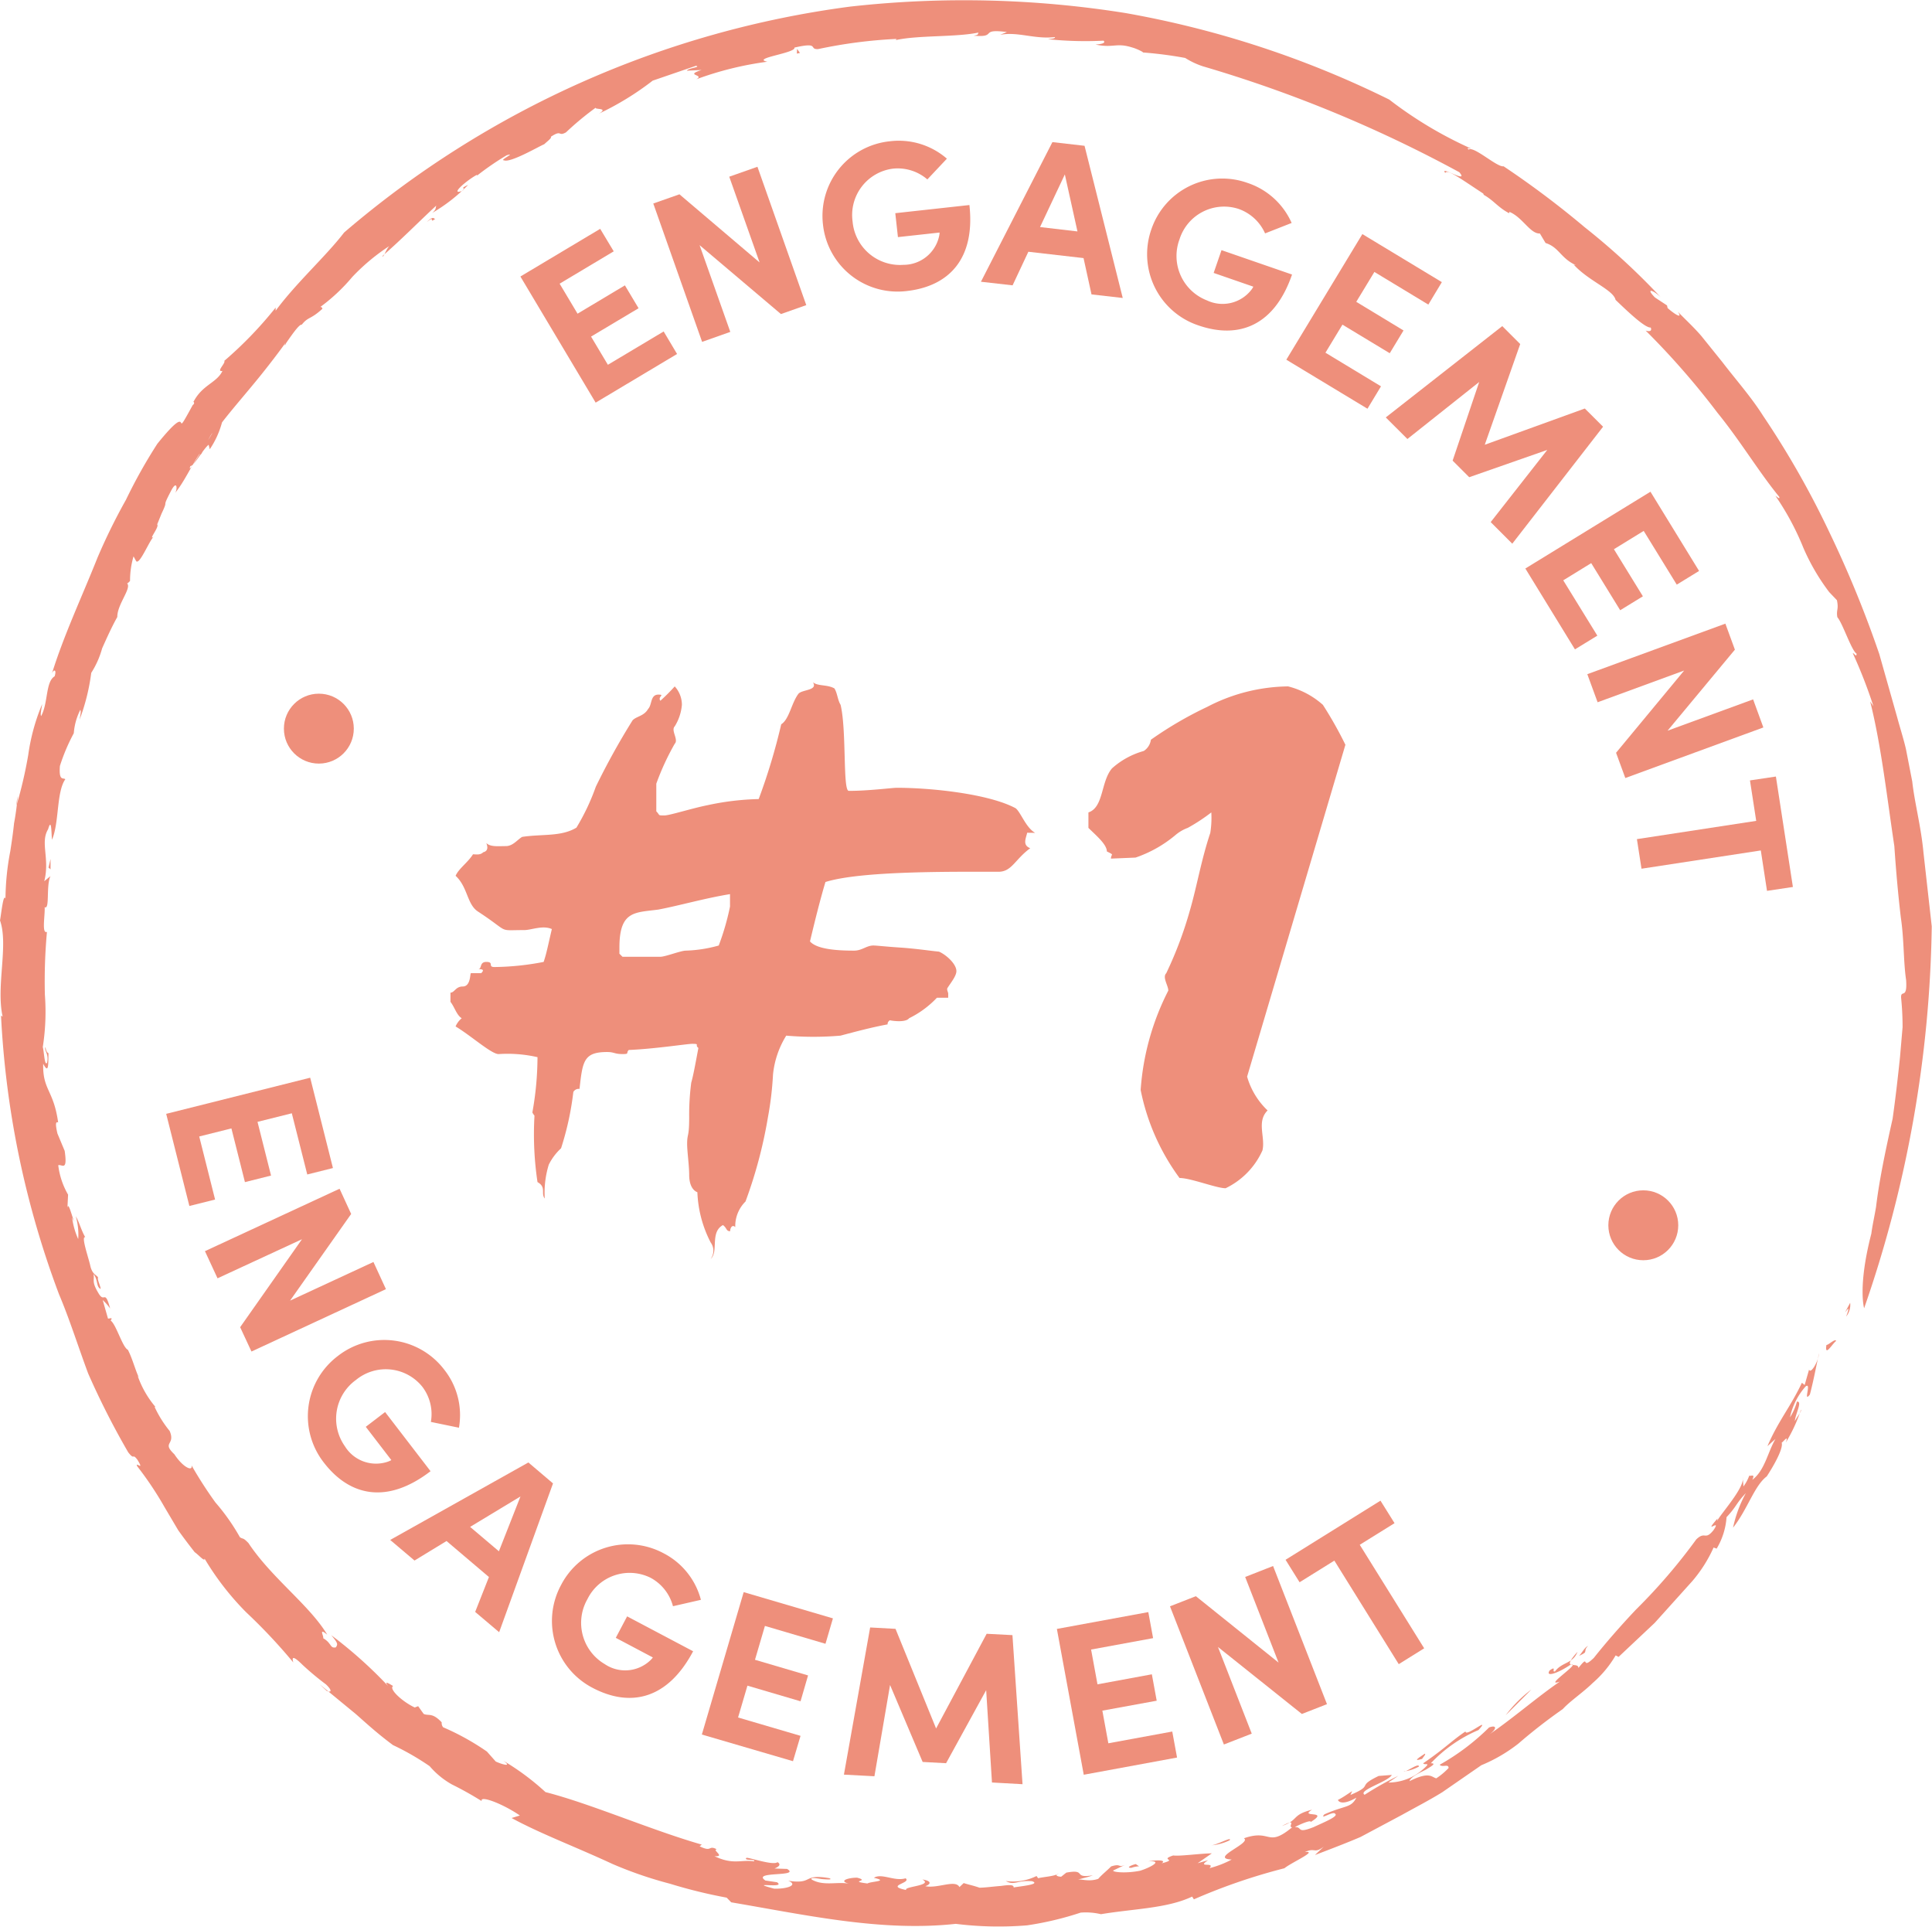 <svg xmlns="http://www.w3.org/2000/svg" width="100" height="99.711" viewBox="0 0 100 99.711"><defs><style>.a{fill:#ee8f7b;}</style></defs><g transform="translate(-10.567 -16.25)"><g transform="translate(37.503 23.536)"><path class="a" d="M34.906,22.235,35.6,23.4l-4.214,2.518-3.895-6.527,4.13-2.467.7,1.165-2.8,1.673.928,1.553L32.9,19.849l.707,1.184L31.148,22.5l.871,1.459Z" transform="translate(-27.491 -12.368)"/><path class="a" d="M37.205,14.906l2.527,7.16-1.311.462-4.21-3.565L35.8,23.451l-1.459.516-2.527-7.16,1.354-.476,4.149,3.527L35.746,15.42Z" transform="translate(-24.936 -13.562)"/><path class="a" d="M37.34,18.395A3.881,3.881,0,0,1,40.8,14.086a3.8,3.8,0,0,1,2.954.9l-1.011,1.074a2.353,2.353,0,0,0-1.786-.557,2.418,2.418,0,0,0-2.085,2.725,2.463,2.463,0,0,0,2.634,2.252A1.889,1.889,0,0,0,43.351,19a.808.808,0,0,0,.024-.191l-2.155.236-.137-1.238,3.837-.422c.309,2.795-1.068,4.211-3.258,4.452A3.884,3.884,0,0,1,37.34,18.395Z" transform="translate(-21.679 -14.061)"/><path class="a" d="M47.779,20.106l-2.857-.328-.815,1.738-1.639-.186,3.7-7.226,1.663.191,1.977,7.875-1.617-.185Zm-.315-1.38-.653-2.949L45.527,18.5Z" transform="translate(-18.631 -14.036)"/><path class="a" d="M48.089,17.925a3.878,3.878,0,0,1,4.975-2.413,3.8,3.8,0,0,1,2.289,2.074l-1.375.54A2.351,2.351,0,0,0,52.6,16.857a2.418,2.418,0,0,0-3.049,1.572,2.463,2.463,0,0,0,1.418,3.164,1.888,1.888,0,0,0,2.3-.549.857.857,0,0,0,.1-.162l-2.052-.71.406-1.179,3.651,1.262c-.915,2.661-2.766,3.353-4.85,2.631A3.883,3.883,0,0,1,48.089,17.925Z" transform="translate(-15.434 -13.334)"/><path class="a" d="M57.3,24.973l-.7,1.159-4.2-2.537,3.936-6.5,4.114,2.486-.7,1.162-2.792-1.689L56.02,20.6l2.446,1.482-.713,1.178-2.448-1.479-.88,1.452Z" transform="translate(-12.756 -12.267)"/><path class="a" d="M61.064,30.229l2.928-3.735-4.039,1.412-.859-.858,1.375-4.07-3.716,2.951-1.119-1.117,6.029-4.725.929.928-1.835,5.212,5.179-1.876.945.942-4.7,6.054Z" transform="translate(-10.842 -10.497)"/><path class="a" d="M63.9,32.92l-1.159.71-2.567-4.184,6.476-3.974,2.516,4.1-1.155.708L66.3,27.5l-1.542.947,1.5,2.437-1.175.721-1.5-2.438-1.447.89Z" transform="translate(-8.158 -7.312)"/><path class="a" d="M71.3,35.133l-7.145,2.617-.479-1.307L67.2,32.188l-4.479,1.641-.533-1.453,7.146-2.615.493,1.346L66.342,35.3l4.428-1.62Z" transform="translate(-6.965 -4.774)"/><path class="a" d="M70.534,40.65l-.321-2.091-6.175.945L63.8,37.973l6.175-.945-.323-2.094,1.342-.2.88,5.715Z" transform="translate(-6.01 -1.835)"/></g><g transform="translate(19.176 72.019)"><path class="a" d="M18.5,50.83l-1.331.333-1.2-4.768,7.453-1.87L24.6,49.2l-1.329.333-.8-3.167-1.775.444.7,2.779-1.351.339-.7-2.779-1.666.417Z" transform="translate(-15.976 -44.524)"/><path class="a" d="M26.6,53.331,19.64,56.559,19.054,55.3l3.2-4.552L17.883,52.77l-.651-1.405L24.2,48.135l.6,1.305-3.162,4.485,4.315-2Z" transform="translate(-15.233 -42.388)"/><path class="a" d="M22.129,53.883a3.9,3.9,0,0,1,5.512.71,3.785,3.785,0,0,1,.758,3l-1.453-.3a2.336,2.336,0,0,0-.444-1.822,2.428,2.428,0,0,0-3.43-.353,2.469,2.469,0,0,0-.578,3.431,1.891,1.891,0,0,0,2.228.8,1.033,1.033,0,0,0,.178-.081l-1.323-1.722,1-.764,2.352,3.061c-2.252,1.728-4.186,1.294-5.529-.454A3.9,3.9,0,0,1,22.129,53.883Z" transform="translate(-13.253 -39.479)"/><path class="a" d="M28.367,62.963,26.172,61.1,24.515,62.11l-1.259-1.066,7.153-4.009,1.275,1.084-2.788,7.7-1.241-1.05Zm.516-1.332L30,58.793l-2.607,1.576Z" transform="translate(-11.669 -37.123)"/><path class="a" d="M28.985,61.808a3.9,3.9,0,0,1,5.306-1.65,3.793,3.793,0,0,1,1.935,2.411L34.78,62.9a2.347,2.347,0,0,0-1.16-1.472,2.436,2.436,0,0,0-3.269,1.108,2.474,2.474,0,0,0,.9,3.361,1.888,1.888,0,0,0,2.36-.2.964.964,0,0,0,.127-.146l-1.918-1.015.587-1.111,3.416,1.806c-1.329,2.508-3.269,2.917-5.217,1.886A3.9,3.9,0,0,1,28.985,61.808Z" transform="translate(-8.556 -35.549)"/><path class="a" d="M38.5,68.688,38.109,70,33.392,68.62l2.165-7.369,4.619,1.358-.385,1.315L36.656,63l-.514,1.752,2.747.809L38.5,66.9l-2.749-.809-.484,1.647Z" transform="translate(-5.673 -34.629)"/><path class="a" d="M45.675,70.423l-.3-4.778L43.3,69.425l-1.213-.065L40.4,65.377,39.591,70.1l-1.579-.084L39.37,62.4l1.313.072,2.1,5.155,2.617-4.9,1.335.07.522,7.714Z" transform="translate(-2.94 -33.95)"/><path class="a" d="M50.91,68.081l.248,1.346-4.829.89-1.391-7.546L49.67,61.9l.248,1.348-3.209.59.331,1.8,2.814-.519.251,1.367L47.292,67l.31,1.689Z" transform="translate(1.157 -34.245)"/><path class="a" d="M53.952,60.4l2.79,7.149-1.3.508L51.1,64.59l1.748,4.485-1.442.562-2.79-7.151,1.34-.524,4.28,3.436-1.728-4.431Z" transform="translate(3.333 -35.13)"/><path class="a" d="M58.015,59.442l-1.8,1.119,3.334,5.357-1.316.82L54.9,61.38,53.1,62.5l-.726-1.163,4.913-3.059Z" transform="translate(5.557 -36.389)"/></g><g transform="translate(25.262 52.147)"><circle class="a" cx="1.809" cy="1.809" r="1.809"/><circle class="a" cx="1.809" cy="1.809" r="1.809" transform="translate(68.553 25.701)"/></g><path class="a" d="M32.383-18.232c-.477-.265-.742-1.06-1.007-1.272-1.378-.742-4.346-1.06-6.148-1.06-.159,0-.583.053-1.272.106s-1.06.053-1.219.053c-.318,0-.106-3.127-.424-4.452-.159-.265-.159-.583-.318-.848-.371-.212-.848-.106-1.113-.318.265.424-.53.371-.742.583-.371.477-.477,1.325-.9,1.59a31.576,31.576,0,0,1-1.166,3.869,13.951,13.951,0,0,0-2.65.318c-.8.159-1.961.53-2.226.53-.371,0-.212,0-.424-.212v-1.431a13.18,13.18,0,0,1,.954-2.067c.212-.212-.212-.689,0-.9a2.51,2.51,0,0,0,.371-1.113,1.413,1.413,0,0,0-.371-.954,9.8,9.8,0,0,1-.742.742c-.159-.212.265-.318-.106-.318-.424,0-.318.53-.53.742-.212.371-.583.371-.8.583a37.185,37.185,0,0,0-1.908,3.445A11.433,11.433,0,0,1,8.639-18.5c-.8.477-1.749.318-2.809.477-.265.159-.477.477-.848.477s-.795.053-1.007-.159q.159.4-.159.477c-.159.159-.371.106-.53.106-.265.424-.742.742-.9,1.113.636.583.583,1.484,1.166,1.855,1.7,1.113.954.954,2.385.954.371,0,.954-.265,1.431-.053-.212.9-.265,1.219-.424,1.7a14.073,14.073,0,0,1-2.544.265c-.371,0,0-.265-.424-.265-.371,0-.212.371-.424.371.265,0,.318.053.159.212H3.18c-.053,0,0,.689-.424.689-.371,0-.424.318-.636.318v.477c.212.265.318.689.583.848a1.116,1.116,0,0,0-.318.424c.795.477,1.855,1.431,2.226,1.431a6.976,6.976,0,0,1,2.014.159A16.4,16.4,0,0,1,6.36-3.763a.656.656,0,0,0,.106.159v.053A16.711,16.711,0,0,0,6.625-.159C7.1.106,6.784.424,7,.689A4.955,4.955,0,0,1,7.208-1.06a2.927,2.927,0,0,1,.636-.848A15.188,15.188,0,0,0,8.48-4.823.32.32,0,0,1,8.8-4.982c.159-1.431.212-1.908,1.431-1.908.371,0,.371.106.8.106.371,0,.159-.053.318-.212,1.325-.053,3.021-.318,3.286-.318.424,0,.106.053.318.212-.159.848-.265,1.431-.371,1.8a12.92,12.92,0,0,0-.106,1.8c0,1.06-.106.795-.106,1.378,0,.371.106,1.113.106,1.59s.159.795.424.9a6.149,6.149,0,0,0,.689,2.6.715.715,0,0,1,0,.848c.424-.371-.053-1.378.636-1.749.212.159.159.318.371.318,0-.159.106-.371.265-.212a1.791,1.791,0,0,1,.53-1.325A23.866,23.866,0,0,0,18.55-3.5a17.024,17.024,0,0,0,.265-2.226A4.688,4.688,0,0,1,19.5-7.738a16.489,16.489,0,0,0,2.809,0c.8-.212,1.59-.424,2.438-.583A.2.2,0,0,1,24.8-8.48l.053-.053c.265.053.848.106,1.007-.106A5.031,5.031,0,0,0,27.3-9.7h.583v-.212c0-.053-.053-.159-.053-.212v-.053c.159-.265.477-.636.477-.9,0-.371-.53-.848-.9-1.007-.53-.053-1.219-.159-2.014-.212s-1.219-.106-1.378-.106c-.371,0-.583.265-1.007.265-.795,0-1.908-.053-2.279-.477.265-1.113.53-2.173.8-3.074,1.855-.583,6.572-.53,8.957-.53.689,0,.848-.636,1.643-1.219-.424-.159-.212-.53-.159-.8ZM16.589-14.416a13.1,13.1,0,0,1-.583,2.014,6.984,6.984,0,0,1-1.7.265c-.265,0-1.06.318-1.325.318H11.024l-.159-.159V-12.3c0-1.908.8-1.8,2.014-1.961,1.113-.212,2.385-.583,3.71-.8ZM48.442-22.79a20.346,20.346,0,0,0-1.166-2.067,4.271,4.271,0,0,0-1.8-.954,9.256,9.256,0,0,0-4.187,1.06,19.449,19.449,0,0,0-2.915,1.7.822.822,0,0,1-.371.583,4.116,4.116,0,0,0-1.643.9c-.583.689-.424,2.014-1.219,2.279v.8c.371.371.954.848.954,1.219.424.212.212.106.212.371l1.272-.053a6.442,6.442,0,0,0,2.067-1.166,2.1,2.1,0,0,1,.636-.371,9.47,9.47,0,0,0,1.219-.8,4.914,4.914,0,0,1-.053,1.06c-.477,1.431-.689,2.756-1.06,4.028a20.093,20.093,0,0,1-1.219,3.233c-.212.212.106.636.106.9a13.278,13.278,0,0,0-1.431,5.141A11.448,11.448,0,0,0,39.856-.371c.583,0,1.908.53,2.385.53A3.972,3.972,0,0,0,44.149-1.8c.159-.689-.318-1.484.265-2.067a3.889,3.889,0,0,1-1.06-1.749Z" transform="translate(31.763 77.581)"/><g transform="translate(10.567 16.25)"><path class="a" d="M70.622,52.554c.4-1.055-.433.484.208-.71A.95.95,0,0,1,70.622,52.554Z" transform="translate(24.934 15.575)"/><path class="a" d="M107.427,73.324c.059-.455.167-.914.245-1.393q.088-.726.223-1.479c.175-1,.4-2.031.633-3.073.15-1.054.271-2.126.382-3.18l.134-1.561a14.827,14.827,0,0,0-.076-1.518c-.022-.463.331.129.259-.922-.143-.96-.1-2.058-.272-3.225-.14-1.17-.25-2.419-.337-3.7-.382-2.534-.678-5.209-1.253-7.493l.169.247a25.4,25.4,0,0,0-1.066-2.738c.056-.029.2.251.194.019-.264-.159-.715-1.563-.993-1.883-.07-.376.081-.4-.024-.882l-.4-.42a10.986,10.986,0,0,1-1.337-2.292,13.96,13.96,0,0,0-1.442-2.685c.1.057.239.208.193.046-1.054-1.284-2-2.876-3.194-4.345a40.418,40.418,0,0,0-3.72-4.257c.154.053.35.057.263-.156-.29.022-1.113-.754-1.819-1.431-.115-.52-1.388-.971-2.161-1.819l.108.024c-.8-.366-.867-.928-1.571-1.149l-.294-.493c-.493.032-.9-.842-1.574-1.116l-.021.068c-.587-.314-.775-.646-1.31-.952l-.025-.065c-1.2-.785-1.872-1.289-1.966-1.066-.336-.42,1.262.6.727-.038a67.6,67.6,0,0,0-13.261-5.478,4.08,4.08,0,0,1-.929-.436,20.461,20.461,0,0,0-2.219-.286c.158.029-.277-.191-.522-.255-.837-.266-.968.045-1.9-.153.387-.027.527-.094.415-.2a18.836,18.836,0,0,1-2.874-.076c.151-.027.385-.027.357-.11-1.065.121-1.9-.291-2.836-.118l.352-.143c-1.48-.191-.447.3-1.725.188.307-.045.2-.1.256-.162-1.2.25-3.127.129-4.305.395.068-.027.048-.064.048-.064a24.993,24.993,0,0,0-4.039.524c-.52.032.11-.385-1.235-.076.1.282-2.271.554-1.4.731a17.053,17.053,0,0,0-3.68.91c.474-.255-.656-.185.275-.482l-.762.037c.07-.146.746-.175.476-.255l-2.243.769a14.964,14.964,0,0,1-2.78,1.706c.6-.36-.492-.153-.076-.374a15.387,15.387,0,0,0-1.633,1.345c-.423.234-.194-.162-.785.229.067.053-.183.236-.345.388-.177.054-1.751.984-2.083.828-.247,0,.676-.417.145-.261a14.431,14.431,0,0,0-1.52,1.042l-.033-.024c-.525.285-1.407,1.049-.777.836.352-.213-.226-.062.333-.32a8.705,8.705,0,0,1-1.857,1.45c.229-.2.154-.247.212-.382-.893.824-1.789,1.743-2.795,2.617.07.121.234-.5.434-.568a10.609,10.609,0,0,0-1.994,1.652,9.434,9.434,0,0,1-1.743,1.615c.153-.178.228.054.189.037-.606.557-.723.39-1.058.815-.119-.041-.481.477-.8.937-.124.275-.137.072.169-.3-.215.326-.791,1.106-1.472,1.954s-1.483,1.759-2.024,2.464a4.571,4.571,0,0,1-.633,1.389l-.059-.234c-.3.244-.772,1.13-.941,1.1-.318.84,1.776-2.866,1.238-1.8-.3.164-.705,1.514-.764,1.165-.463.681-.774,1.423-1.272,2.036.135-.183.111-.715-.2-.126-.544,1.039-.089.336-.5,1.194l-.224.555c.135.121-.532.9-.145.616-.2.059-.756,1.512-.944,1.284l-.135-.248a4.474,4.474,0,0,0-.181,1.273c-.046.051-.142.153-.166.115.29.22-.506,1.095-.493,1.751-.264.462-.541,1.074-.786,1.623a4.606,4.606,0,0,1-.563,1.268,10.746,10.746,0,0,1-.6,2.413c.024-.185.091-.428.033-.5a3.257,3.257,0,0,0-.337,1.211,9.84,9.84,0,0,0-.718,1.693c-.064.82.181.586.279.689-.466.662-.31,2.258-.689,3.129-.035-.286-.014-1.2-.2-.544-.423.691.1,1.525-.2,2.69l.32-.263c-.236.511-.021,1.752-.3,1.609.029.4-.166,1.4.119,1.276a28.285,28.285,0,0,0-.107,3.253,11.792,11.792,0,0,1-.108,2.707c.072.275.088.979.218.821.116-.479-.17-.638-.078-.821.03.25.113.3.154.32-.011.611.013,1.092-.274.543-.032,1.375.538,1.345.775,3.04-.131-.057-.15.08-.038.571l.376.9c.159,1.1-.143.675-.333.743a3.98,3.98,0,0,0,.509,1.522l-.038.759c.027-.554.253.442.379.7L14.3,72.5a3.959,3.959,0,0,0,.315,1.106,3.33,3.33,0,0,0-.127-1.181c.169.269.282.727.492,1.084-.223-.072.14.972.251,1.432.105.538.376.516.415.67-.091.046.312.826.022.482-.1-.161-.064-.425-.261-.68.062.357-.118.379.277,1.025.3.487.307-.267.584.759a2.768,2.768,0,0,0-.385-.436l.275.961.178-.027c.008.142-.04.062-.038.129.282.2.613,1.388.887,1.509.232.444.366.99.565,1.426l-.056-.075a5.055,5.055,0,0,0,.92,1.608l-.046-.006a5.818,5.818,0,0,0,.78,1.248c.32.743-.43.568.245,1.208.452.691.969.909.887.571a21.4,21.4,0,0,0,1.237,1.921,10.747,10.747,0,0,1,1.268,1.8c.186.121.14-.01.441.3,1.2,1.811,3.175,3.226,4.079,4.743-.484-.4-.153.1-.213.18.46.267.344.544.664.474.075-.156.151-.164-.242-.627a22.9,22.9,0,0,1,2.941,2.629c-.223-.29.016-.148.259,0-.236.142.457.8,1.119,1.111l.177-.067.286.4c.256.118.439-.091.933.436a.346.346,0,0,0,.076.256,12.919,12.919,0,0,1,2.265,1.256l.457.516c.314.146.885.31.392-.041a12.982,12.982,0,0,1,2.182,1.623c2.348.6,5.454,1.961,8.09,2.717l-.111.088c.67.328.422-.08.886.153-.258.035.471.4-.119.358.971.463,1.364.17,2.044.266.137-.127-.562-.018-.387-.18.127-.029,1.4.415,1.606.223.237.142,0,.267-.156.329l.653.022c.726.43-1.864.1-1.122.6l.6.089c.517.357-1.625-.062-.153.331.672.025,1.281-.189.731-.409,1.345.2.708-.379,2.133-.132.188.086-.1.07-.407.045-.3-.049-.618-.094-.5.03.637.36,1.378.073,1.969.224-.661-.158-.06-.329.374-.325.718.186-.5.166.533.3.186-.115,1.144-.111.334-.293.4-.261,1.065.2,1.642.025.326.25-1.1.377.033.606-.169-.183,1.426-.224.836-.544.442.062.485.224.153.347.64.131,1.56-.363,1.765.046l.22-.209c.2.07.487.124.816.24.283,0,.737-.064,1.113-.091.376-.051.673-.083.657.081.178-.049,1.464-.151.952-.326-.8-.06-.906.243-1.362-.011a2.725,2.725,0,0,0,1.593-.258l.084.115c.269-.072.9-.1,1.055-.25-.2.089-.084.162.137.172l.266-.212c1.093-.2.3.314,1.374.14-.264.1-.535.151-.8.229.175-.062.575.127,1.079-.048.175-.207.516-.479.664-.641.584-.188.3.138.859-.146l-.738.35c-.108.076.571.177,1.378.019.508-.156,1.251-.546.423-.484.4-.08.987-.084.694.1.9-.229-.159-.156.6-.407.345.048,1.359-.1,2-.11l-.735.511.541-.156c-.641.425.4.065.07.412a5.042,5.042,0,0,0,1.151-.446c-1.189-.056,1.057-.856.632-1.1,1.429-.5,1.189.512,2.5-.571-.275.011.326-.517-.528-.067.894-.315.47-.567,1.557-.842-.716.439.963,0-.072.637.03-.138-.656.166-.816.266.414-.021.051.36.964,0,.544-.253,1.305-.563,1.12-.688-.1-.175-.837.357-.563.029,1.079-.485,1.377-.314,1.66-.866-.648.377-.91.25-.955.115.259-.124.492-.3.738-.454l-.092.2c1.272-.546.258-.406,1.463-.985l.68-.053c-.18.349-1.783.8-1.407,1.027a16.769,16.769,0,0,1,1.74-.98l-.514.347a2.7,2.7,0,0,0,1.779-.67c.5-.43.081-.2.027-.326,1.163-.8,1.442-1.143,2.19-1.649-.008.328,1.361-.84.673-.072a7.332,7.332,0,0,0-2.469,1.72c.3,0,.059.138-.267.336-.342.169-.778.377-.837.59,1.023-.508,1.125-.223,1.385-.145a3.634,3.634,0,0,0,.637-.533c.013-.24-.336-.013-.458-.172a11.923,11.923,0,0,0,2.556-1.929c.411-.15.411.081,0,.369,1.254-.855,2.473-1.929,3.665-2.744-.929.334,1.208-1.054.536-.863-.64.434-1.307.654-1.066.288.388-.277.078.116.279.046.372-.495.918-.384,1.162-1.009-.922,1.025.064.476.046.837.63-.8.086.162.8-.525.63-.794,1.439-1.719,2.2-2.519a29.546,29.546,0,0,0,3.1-3.61c.473-.454.442.078.89-.476.473-.686-.6.325.212-.608l-.022.131c.158-.342,1.455-1.749,1.326-2.268l.038.479a2.145,2.145,0,0,0,.3-.56c.088.046.318-.126.158.218.651-.493.786-1.405,1.2-2.118l-.417.376c.562-1.31,1.2-2.039,1.784-3.282l.143.116.229-.8c.075.256.474-.387.517-.844-.158.707-.288,1.432-.476,2.137-.372.479.108-.67-.221-.417a3.51,3.51,0,0,0-.81,1.6,2.929,2.929,0,0,0,.361-.816c.3-.029-.075.614-.11,1.015.116-.229.361-.514.32-.6A8.138,8.138,0,0,1,103,84.132c.2-.546-.283.2-.239-.029.154.166-.178.909-.748,1.784-.637.474-.99,1.7-1.744,2.653a6.589,6.589,0,0,1,.664-1.791c-.524.555-.476.692-1,1.246a3.656,3.656,0,0,1-.512,1.628l-.159-.056a7.152,7.152,0,0,1-1.1,1.736L96.211,93.47l-1.867,1.757-.151-.078a5.716,5.716,0,0,1-1.186,1.426c-.524.511-1.168.933-1.55,1.351a28.042,28.042,0,0,0-2.3,1.789,8.111,8.111,0,0,1-1.916,1.117l-2.026,1.4c-.684.422-1.391.785-2.088,1.173l-2.139,1.141c-.754.323-1.542.621-2.359.934l.457-.435c-.516.39-.427.024-.98.282.721-.084-.7.541-1.058.837a30.433,30.433,0,0,0-4.686,1.609l-.091-.142c-1.292.613-3.01.625-4.719.91a3.4,3.4,0,0,0-1.05-.081,16.483,16.483,0,0,1-2.776.659,18.03,18.03,0,0,1-3.691-.078c-3.834.419-7.7-.449-11.62-1.114l-.236-.242a26.173,26.173,0,0,1-2.936-.721,20.733,20.733,0,0,1-2.968-1.019c-1.891-.879-3.778-1.587-5.228-2.381l.428-.13c-.848-.589-2.088-1.071-1.975-.745a17.534,17.534,0,0,0-1.544-.863,4.265,4.265,0,0,1-1.151-.945,13.523,13.523,0,0,0-1.9-1.092c-.855-.637-1.386-1.135-1.923-1.607l-1.865-1.533.364.339c.213.091.318,0-.045-.341a14.568,14.568,0,0,1-1.2-1c-.355-.35-.61-.54-.487-.132a28.833,28.833,0,0,0-2.443-2.6,14.353,14.353,0,0,1-2.153-2.779c.025.2-.315-.2-.509-.329-.291-.371-.579-.751-.853-1.136L19.08,87.47a17.461,17.461,0,0,0-1.412-2.11c-.116-.28.411.309.008-.341-.277-.361-.126.062-.473-.38a41.138,41.138,0,0,1-2.074-4.082c-.527-1.418-.968-2.825-1.509-4.1a47.624,47.624,0,0,1-3-14.415l.083.049c-.349-1.577.314-3.7-.135-4.974.067-.371.173-1.42.283-1.132a13.381,13.381,0,0,1,.248-2.448c.072-.47.145-.955.194-1.44a13.752,13.752,0,0,0,.189-1.41,1.794,1.794,0,0,0-.053.454,23.046,23.046,0,0,0,.6-2.591,10.5,10.5,0,0,1,.721-2.629c-.027.2-.111.543-.054.618.368-.665.223-1.779.7-2.058.126-.406-.086-.349-.156-.094.625-2.026,1.56-4,2.379-6.058a30.82,30.82,0,0,1,1.469-2.983,26.744,26.744,0,0,1,1.625-2.9c2-2.47.63.2,1.829-2,.173-.124-.032-.205.051-.188.455-.866,1.2-.964,1.488-1.579-.358.065.188-.417.094-.52a20.324,20.324,0,0,0,2.66-2.758l0,.162c1.062-1.444,2.605-2.82,3.543-4.046a50.276,50.276,0,0,1,26.2-11.692,53.033,53.033,0,0,1,14.256.336,50.662,50.662,0,0,1,13.64,4.476,20.914,20.914,0,0,0,4.242,2.537c-.115-.006-.256-.073-.137.051.272-.2,1.483.931,1.813.864a47.608,47.608,0,0,1,4.2,3.156,35.879,35.879,0,0,1,3.926,3.611c-.425-.4-.778-.465-.288.024l.622.409.029.135c.355.315.809.6.53.191.406.417.837.813,1.216,1.254l1.092,1.356c.705.922,1.482,1.791,2.1,2.768a45.892,45.892,0,0,1,3.42,6,57.253,57.253,0,0,1,2.6,6.339l.929,3.283c.148.549.325,1.09.452,1.642l.325,1.671c.116,1.074.457,2.341.579,3.664l.43,3.833a62.634,62.634,0,0,1-3.5,19.759S106.717,76.069,107.427,73.324Z" transform="translate(-10.567 -9.484)"/><path class="a" d="M70.474,53.09c-.216.172-.6.864-.506.22C70.111,53.288,70.4,52.969,70.474,53.09Z" transform="translate(24.565 16.296)"/><path class="a" d="M62.229,63.323c.006.048-.247.164-.309.191.177-.181.274-.427.465-.516C62.207,63.183,62.277,63.2,62.229,63.323Z" transform="translate(19.812 22.174)"/><path class="a" d="M59.535,65.746a6.6,6.6,0,0,1,1.327-1.327Z" transform="translate(18.401 23.014)"/><path class="a" d="M56.913,66.774c-.411.123-.328.033.143-.271C57.123,66.535,56.982,66.662,56.913,66.774Z" transform="translate(16.694 24.247)"/><path class="a" d="M57,66.944a2.139,2.139,0,0,1-.778.25C56.283,67.273,57.022,66.713,57,66.944Z" transform="translate(16.441 24.475)"/><path class="a" d="M50.93,69.338a2.618,2.618,0,0,1-1,.267C50.209,69.618,51.065,69.122,50.93,69.338Z" transform="translate(12.719 25.892)"/><path class="a" d="M47.806,70.209a1.372,1.372,0,0,0-.4.078c-.294,0-.01-.138.229-.194Z" transform="translate(11.152 26.371)"/><path class="a" d="M12.25,37.413v.537l-.105-.091Z" transform="translate(-9.634 7.038)"/><path class="a" d="M24.446,16.78c.384-.38.369-.119.447-.161C24.5,16.895,24.949,16.39,24.446,16.78Z" transform="translate(-2.357 -5.292)"/><path class="a" d="M36.642,11.284l-.16.033.012-.244Z" transform="translate(4.763 -8.543)"/></g></g></svg>
